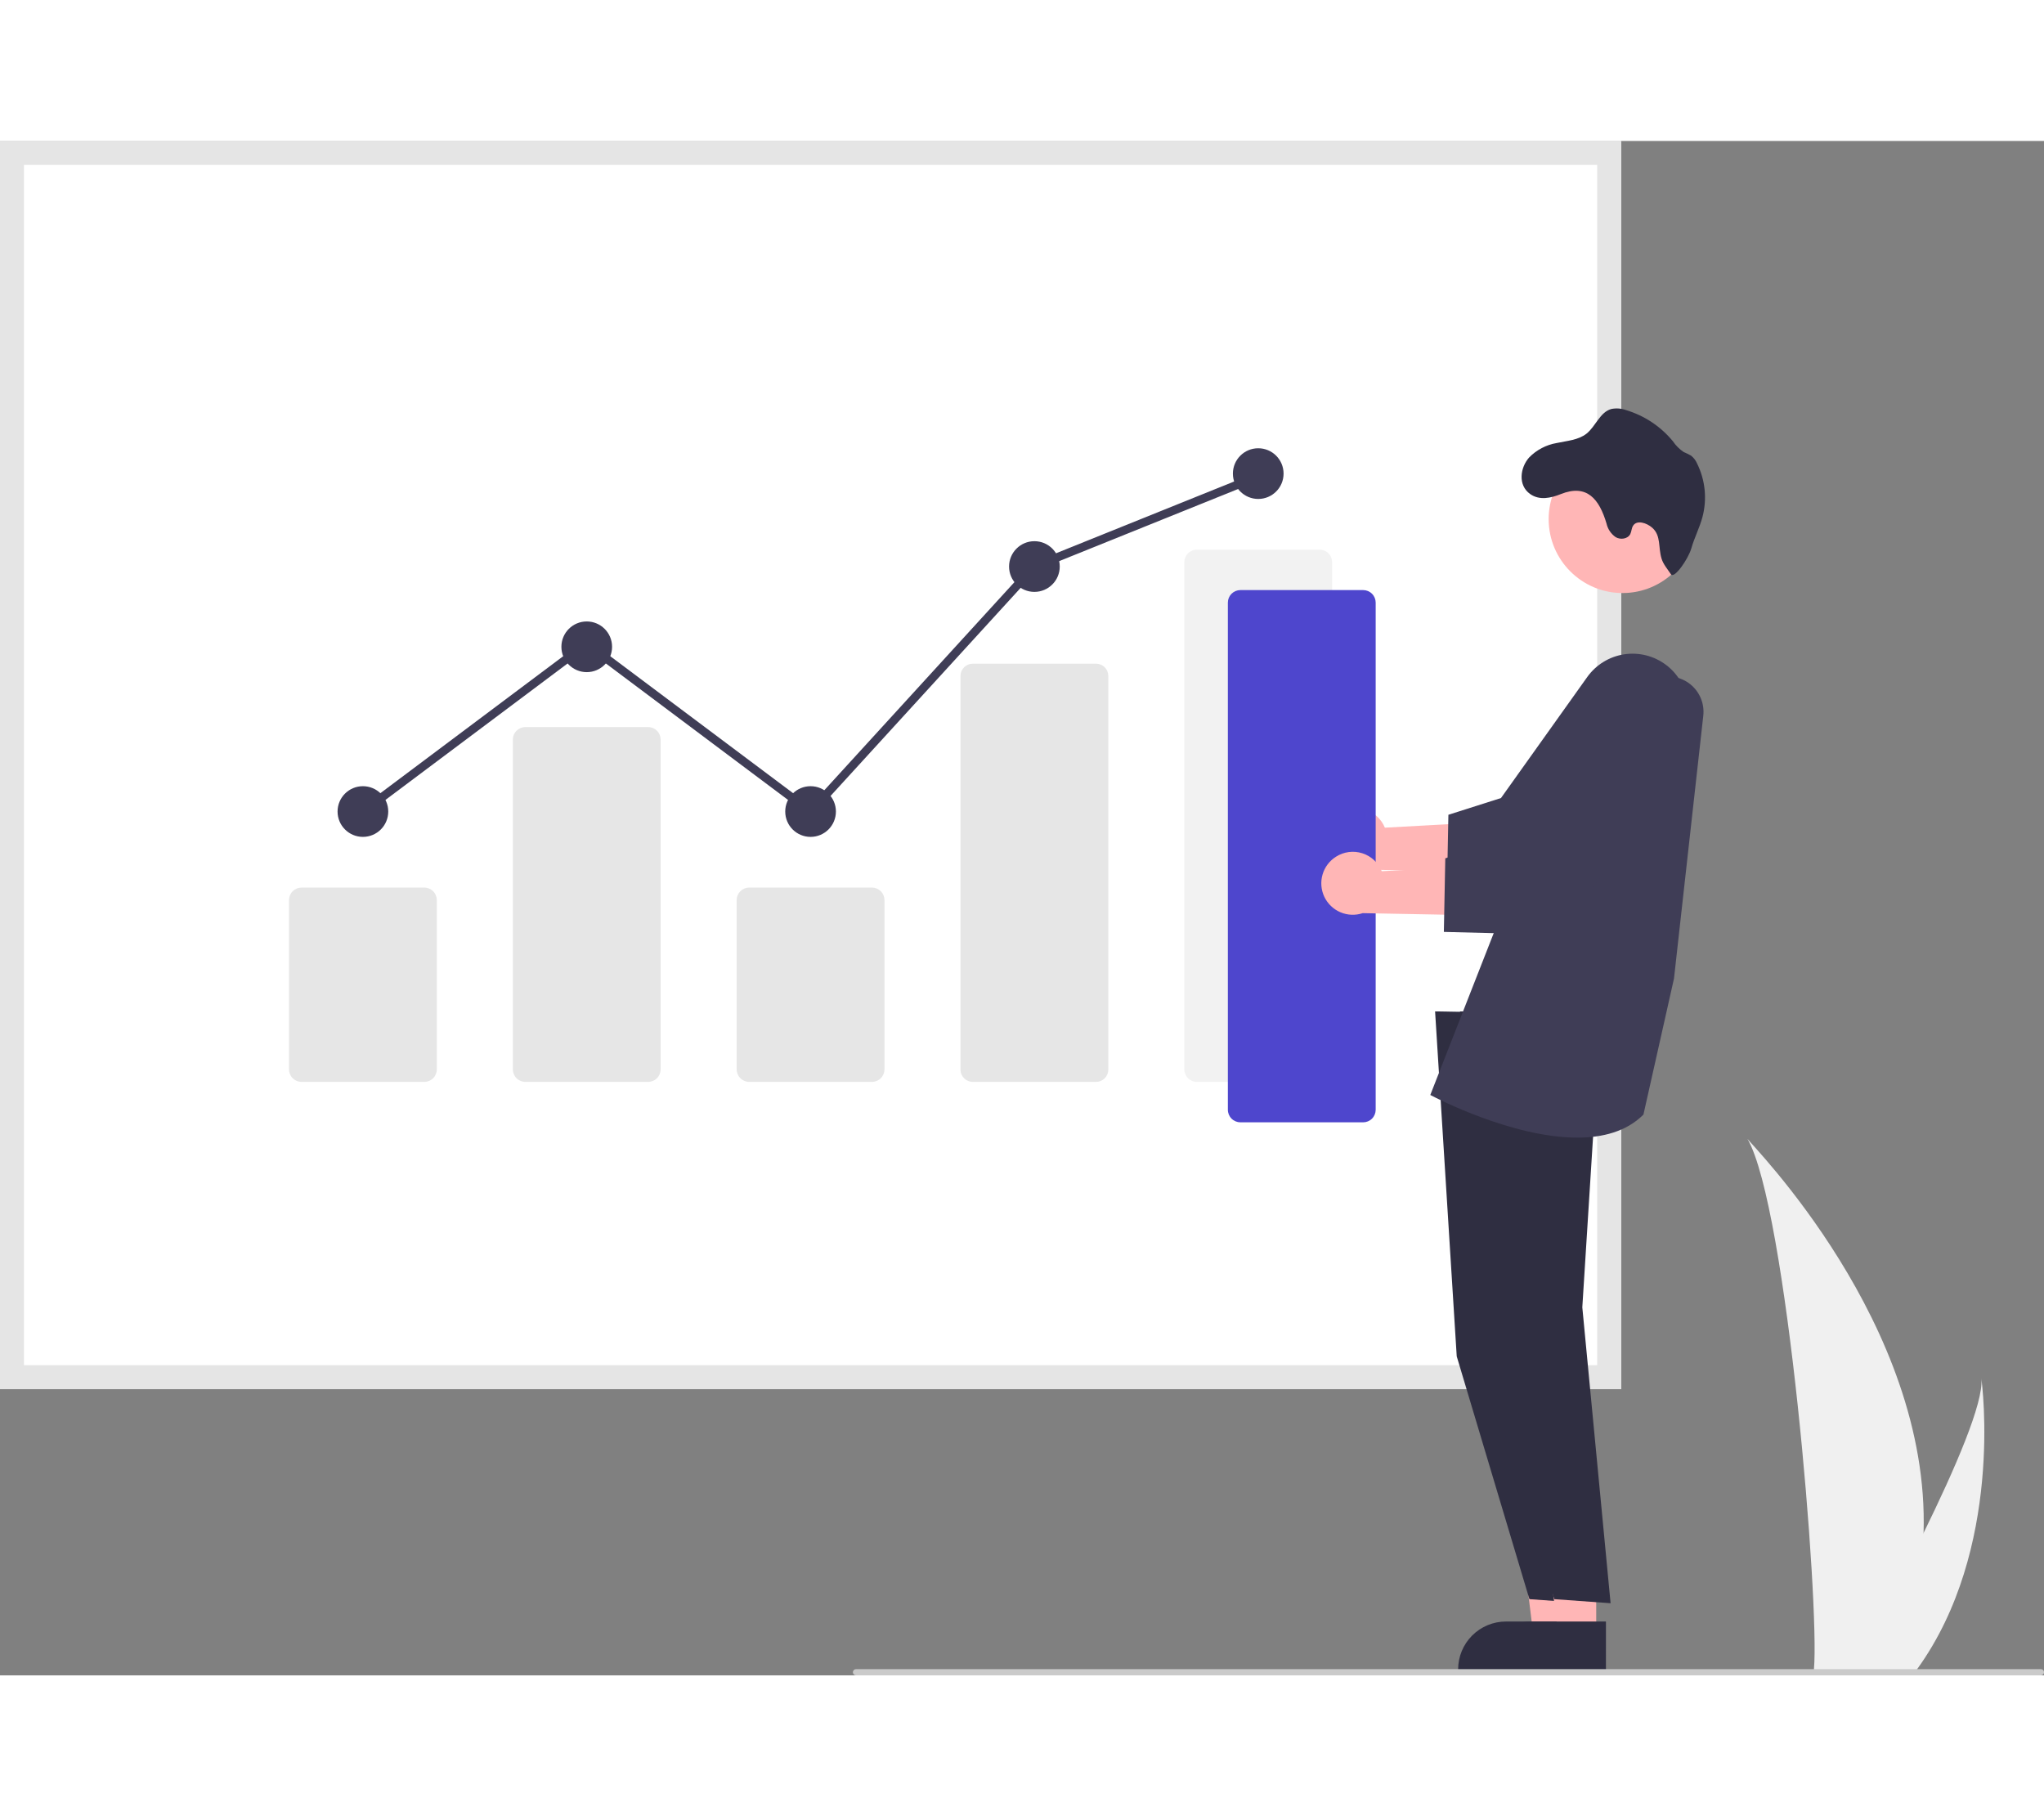 <svg width="332" height="295" viewBox="0 0 393 295" fill="none" xmlns="http://www.w3.org/2000/svg">
<rect x="0" y="0" width="393" height="295" fill="#808080" stroke="none"/>
<g clip-path="url(#clip0_170_650)">
<path d="M369.843 267.63C369.605 276.523 368.115 285.338 365.418 293.815C365.358 294.012 365.292 294.205 365.228 294.402H348.717C348.734 294.226 348.752 294.029 348.769 293.815C349.87 281.157 343.581 205.036 335.992 191.862C336.657 192.93 371.123 227.411 369.843 267.63Z" fill="#F0F0F0"/>
<path d="M368.604 293.815C368.466 294.011 368.322 294.208 368.175 294.402H355.789C355.882 294.235 355.991 294.038 356.117 293.815C358.164 290.121 364.22 279.078 369.842 267.63C375.881 255.328 381.426 242.559 380.959 237.937C381.104 238.979 385.285 270.754 368.604 293.815Z" fill="#F0F0F0"/>
<path d="M311.697 239.982H0V0H311.697V239.982Z" fill="white"/>
<path d="M311.697 239.982H0V0H311.697V239.982ZM4.605 235.376H307.092V4.606H4.605V235.376Z" fill="#E5E5E5"/>
<path d="M81.576 180.9H57.977C57.338 180.9 56.725 180.645 56.273 180.193C55.821 179.742 55.567 179.129 55.566 178.49V145.953C55.567 145.314 55.821 144.701 56.273 144.249C56.725 143.797 57.338 143.543 57.977 143.542H81.576C82.215 143.543 82.828 143.797 83.28 144.249C83.732 144.701 83.986 145.314 83.987 145.953V178.49C83.986 179.129 83.732 179.742 83.28 180.193C82.828 180.645 82.215 180.9 81.576 180.9V180.9Z" fill="#E6E6E6"/>
<path d="M124.612 180.9H101.013C100.374 180.9 99.761 180.646 99.309 180.194C98.858 179.742 98.603 179.129 98.603 178.49V115.092C98.603 114.453 98.858 113.841 99.309 113.389C99.761 112.937 100.374 112.682 101.013 112.682H124.612C125.251 112.682 125.864 112.937 126.316 113.389C126.768 113.841 127.022 114.453 127.023 115.092V178.49C127.022 179.129 126.768 179.742 126.316 180.194C125.864 180.646 125.251 180.9 124.612 180.9Z" fill="#E6E6E6"/>
<path d="M167.648 180.9H144.049C143.41 180.9 142.797 180.645 142.346 180.193C141.894 179.742 141.639 179.129 141.639 178.49V145.953C141.639 145.314 141.894 144.701 142.346 144.249C142.797 143.797 143.41 143.543 144.049 143.542H167.648C168.287 143.543 168.9 143.797 169.352 144.249C169.804 144.701 170.058 145.314 170.059 145.953V178.49C170.058 179.129 169.804 179.742 169.352 180.193C168.9 180.645 168.287 180.9 167.648 180.9V180.9Z" fill="#E6E6E6"/>
<path d="M210.685 180.9H187.085C186.461 180.914 185.856 180.679 185.405 180.248C184.953 179.816 184.69 179.223 184.675 178.599V102.801C184.69 102.177 184.953 101.584 185.405 101.152C185.856 100.721 186.461 100.486 187.085 100.5H210.685C211.309 100.486 211.913 100.721 212.365 101.152C212.817 101.584 213.079 102.177 213.095 102.801V178.599C213.079 179.223 212.817 179.816 212.365 180.248C211.913 180.679 211.309 180.914 210.685 180.9Z" fill="#E6E6E6"/>
<path d="M253.721 180.9H230.121C229.482 180.9 228.87 180.645 228.418 180.194C227.966 179.742 227.712 179.129 227.711 178.49V80.983C227.712 80.344 227.966 79.731 228.418 79.279C228.87 78.827 229.482 78.573 230.121 78.572H253.721C254.36 78.573 254.972 78.827 255.424 79.279C255.876 79.731 256.13 80.344 256.131 80.983V178.49C256.13 179.129 255.876 179.742 255.424 180.194C254.972 180.645 254.36 180.9 253.721 180.9Z" fill="#F2F2F2"/>
<path d="M69.776 133.797C72.467 133.797 74.648 131.615 74.648 128.924C74.648 126.233 72.467 124.052 69.776 124.052C67.086 124.052 64.904 126.233 64.904 128.924C64.904 131.615 67.086 133.797 69.776 133.797Z" fill="#3F3D56"/>
<path d="M112.812 102.124C115.503 102.124 117.684 99.942 117.684 97.251C117.684 94.56 115.503 92.379 112.812 92.379C110.122 92.379 107.94 94.56 107.94 97.251C107.94 99.942 110.122 102.124 112.812 102.124Z" fill="#3F3D56"/>
<path d="M155.849 133.797C158.539 133.797 160.721 131.615 160.721 128.924C160.721 126.233 158.539 124.052 155.849 124.052C153.158 124.052 150.977 126.233 150.977 128.924C150.977 131.615 153.158 133.797 155.849 133.797Z" fill="#3F3D56"/>
<path d="M198.885 86.694C201.575 86.694 203.757 84.512 203.757 81.821C203.757 79.13 201.575 76.948 198.885 76.948C196.194 76.948 194.013 79.13 194.013 81.821C194.013 84.512 196.194 86.694 198.885 86.694Z" fill="#3F3D56"/>
<path d="M241.921 68.827C244.612 68.827 246.793 66.645 246.793 63.954C246.793 61.263 244.612 59.081 241.921 59.081C239.231 59.081 237.049 61.263 237.049 63.954C237.049 66.645 239.231 68.827 241.921 68.827Z" fill="#3F3D56"/>
<path d="M155.952 130.016L112.812 97.7L70.263 129.574L69.29 128.274L112.812 95.67L155.746 127.833L198.41 81.137L198.581 81.067L241.617 63.725L242.225 65.232L199.36 82.505L155.952 130.016Z" fill="#3F3D56"/>
<path d="M302.122 287.043L294.791 287.043L291.304 258.763L302.123 258.764L302.122 287.043Z" fill="#FFB6B6"/>
<path d="M303.991 294.15L280.354 294.149V293.85C280.355 291.41 281.324 289.069 283.049 287.344C284.775 285.618 287.115 284.649 289.555 284.649H289.555L303.992 284.649L303.991 294.15Z" fill="#2F2E41"/>
<path d="M275.924 167.349L280.085 233.667L294.059 280.348L304.884 281.132L299.448 224.241L301.832 186.459C301.832 186.459 313.131 178.035 306.884 167.894L275.924 167.349Z" fill="#2F2E41"/>
<path d="M306.905 287.043L299.574 287.043L296.087 258.763L306.906 258.764L306.905 287.043Z" fill="#FFB6B6"/>
<path d="M308.774 294.15L285.138 294.149V293.85C285.138 291.41 286.107 289.069 287.833 287.344C289.558 285.618 291.898 284.649 294.338 284.649H294.338L308.775 284.649L308.774 294.15Z" fill="#2F2E41"/>
<path d="M280.707 167.349L284.869 233.667L298.842 280.348L309.668 281.132L304.231 224.241L306.615 186.459C306.615 186.459 317.914 178.035 311.667 167.894L280.707 167.349Z" fill="#2F2E41"/>
<path d="M303.268 191.619C290.784 191.619 276.092 183.988 275.24 183.54L275.003 183.416L303.654 110.313L317.843 103.608C318.936 103.092 320.146 102.877 321.35 102.985C322.554 103.093 323.706 103.52 324.69 104.222C325.673 104.925 326.451 105.877 326.944 106.981C327.436 108.084 327.625 109.299 327.491 110.5L321.86 161.022L315.983 187.189L315.92 187.25C312.676 190.456 308.139 191.619 303.268 191.619Z" fill="#3F3D56"/>
<path d="M257.485 129.226C258.227 128.755 259.064 128.453 259.935 128.34C260.807 128.228 261.693 128.308 262.53 128.575C263.368 128.842 264.137 129.289 264.783 129.885C265.429 130.482 265.936 131.212 266.269 132.026L287.604 130.86L282.006 140.451L262.604 140.087C261.2 140.556 259.674 140.494 258.313 139.912C256.952 139.331 255.852 138.27 255.221 136.931C254.59 135.592 254.472 134.068 254.889 132.648C255.306 131.228 256.23 130.01 257.485 129.226V129.226Z" fill="#FFB6B6"/>
<path d="M299.589 144.238L278.208 143.692L278.483 129.547L288.594 126.329L305.177 103.065C306.008 101.9 307.063 100.914 308.281 100.164C309.5 99.414 310.856 98.916 312.269 98.7C313.683 98.483 315.126 98.552 316.513 98.903C317.9 99.254 319.202 99.879 320.343 100.742C321.484 101.605 322.44 102.688 323.155 103.927C323.871 105.165 324.33 106.535 324.507 107.955C324.684 109.374 324.574 110.815 324.184 112.192C323.795 113.568 323.133 114.853 322.239 115.969L299.589 144.238Z" fill="#3F3D56"/>
<path d="M311.968 86.915C319.814 86.915 326.175 80.553 326.175 72.706C326.175 64.858 319.814 58.496 311.968 58.496C304.122 58.496 297.761 64.858 297.761 72.706C297.761 80.553 304.122 86.915 311.968 86.915Z" fill="#FFB6B6"/>
<path d="M293.994 60.865C295.428 59.394 297.291 58.416 299.316 58.072C301.289 57.647 303.454 57.516 305.032 56.278C306.826 54.849 307.615 52.133 309.816 51.529C310.773 51.337 311.765 51.416 312.68 51.757C316.196 52.818 319.317 54.899 321.649 57.737C322.198 58.55 322.899 59.251 323.712 59.8C324.198 60.006 324.673 60.238 325.135 60.494C325.641 60.894 326.04 61.414 326.295 62.007C327.881 65.21 328.247 68.882 327.323 72.335C326.773 74.374 325.781 76.264 325.195 78.315C324.609 80.366 321.899 84.268 321.265 83.299C320.631 82.331 319.818 81.428 319.471 80.309C318.794 78.11 319.405 75.896 317.685 74.368C316.62 73.423 314.695 72.789 313.971 74.009C313.684 74.482 313.702 75.08 313.457 75.57C312.973 76.527 311.574 76.718 310.647 76.168C309.754 75.551 309.126 74.62 308.889 73.561C307.496 68.848 305.122 65.882 300.081 67.897C298.204 68.651 295.991 69.159 294.186 67.867C291.806 66.169 292.29 62.802 293.994 60.865Z" fill="#2F2E41"/>
<path d="M262.092 188.675H238.492C237.853 188.674 237.241 188.42 236.789 187.968C236.337 187.516 236.083 186.903 236.082 186.264V88.757C236.083 88.118 236.337 87.505 236.789 87.053C237.241 86.602 237.853 86.347 238.492 86.347H262.092C262.731 86.347 263.343 86.602 263.795 87.053C264.247 87.505 264.501 88.118 264.502 88.757V186.264C264.501 186.903 264.247 187.516 263.795 187.968C263.343 188.42 262.731 188.674 262.092 188.675V188.675Z" fill="#4E46CD"/>
<path d="M256.887 137.598C257.629 137.127 258.466 136.825 259.338 136.712C260.209 136.6 261.095 136.68 261.933 136.947C262.77 137.214 263.539 137.661 264.185 138.258C264.831 138.854 265.338 139.585 265.671 140.398L287.006 139.233L281.408 148.823L262.006 148.46C260.603 148.929 259.076 148.866 257.715 148.285C256.354 147.703 255.254 146.642 254.623 145.303C253.992 143.964 253.874 142.44 254.291 141.02C254.708 139.6 255.632 138.383 256.887 137.598H256.887Z" fill="#FFB6B6"/>
<path d="M298.991 152.61L277.61 152.065L277.886 137.919L287.996 134.701L304.58 111.438C305.41 110.273 306.466 109.286 307.684 108.536C308.902 107.786 310.258 107.288 311.672 107.072C313.086 106.855 314.529 106.924 315.915 107.275C317.302 107.626 318.604 108.251 319.745 109.114C320.886 109.977 321.842 111.06 322.558 112.299C323.273 113.538 323.732 114.908 323.909 116.327C324.086 117.747 323.976 119.187 323.587 120.564C323.197 121.94 322.536 123.225 321.641 124.341L298.991 152.61Z" fill="#3F3D56"/>
<path d="M392.402 295H164.589C164.511 295 164.433 294.985 164.36 294.955C164.287 294.925 164.221 294.881 164.165 294.825C164.11 294.77 164.066 294.704 164.035 294.631C164.005 294.559 163.99 294.481 163.99 294.402C163.99 294.323 164.005 294.245 164.035 294.173C164.066 294.1 164.11 294.034 164.165 293.979C164.221 293.923 164.287 293.879 164.36 293.849C164.433 293.819 164.511 293.804 164.589 293.804H392.402C392.481 293.804 392.559 293.819 392.631 293.849C392.704 293.879 392.77 293.923 392.826 293.979C392.882 294.034 392.926 294.1 392.956 294.173C392.986 294.245 393.002 294.323 393.002 294.402C393.002 294.481 392.986 294.559 392.956 294.631C392.926 294.704 392.882 294.77 392.826 294.825C392.77 294.881 392.704 294.925 392.631 294.955C392.559 294.985 392.481 295 392.402 295V295Z" fill="#CACACA"/>
</g>
<defs>
<clipPath id="clip0_170_650">
<rect width="393" height="295" fill="white"/>
</clipPath>
</defs>
</svg>
